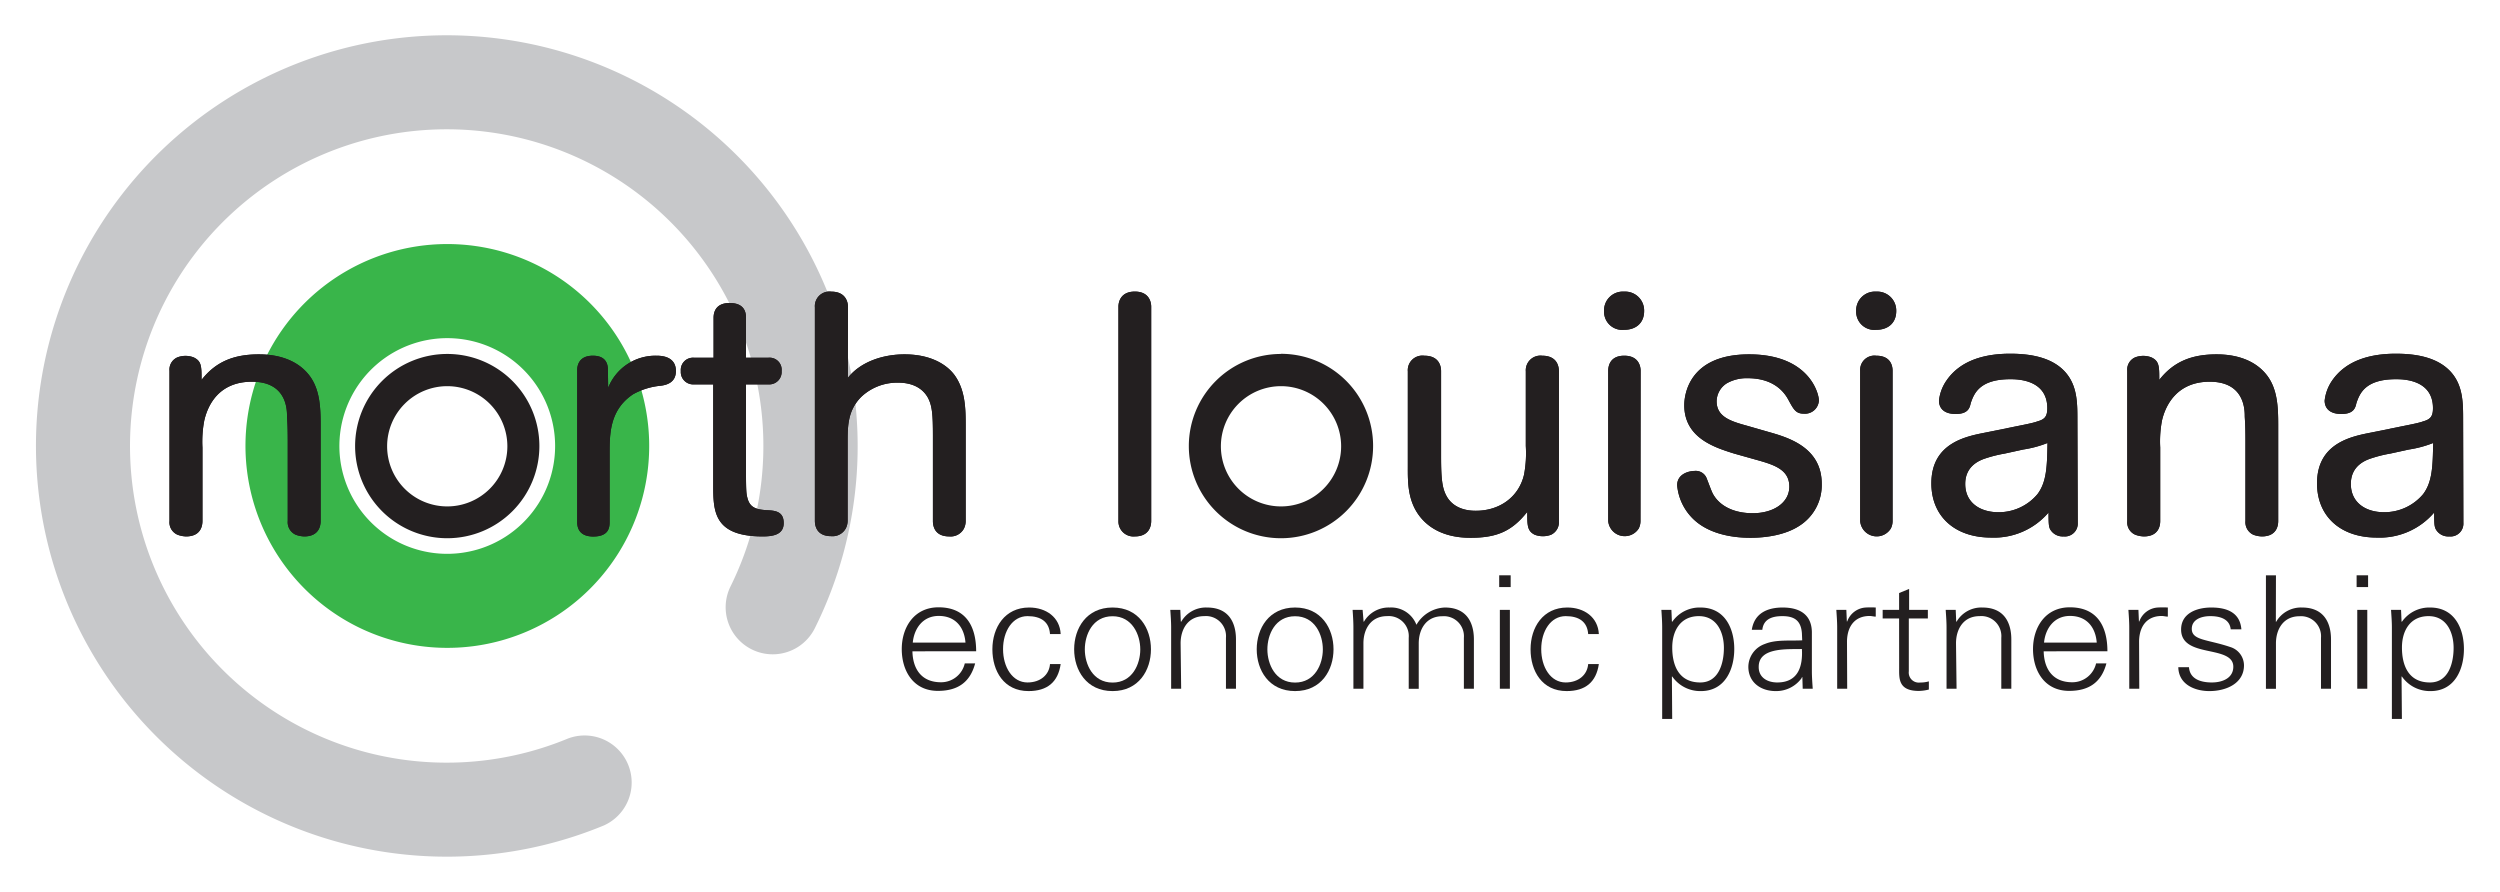 <svg xmlns="http://www.w3.org/2000/svg" width="499" height="178" viewBox="0 0 499 178"><title>nlep-logo-CMYK</title><path d="M15.72,52.55A82,82,0,0,1,166.87,62.89a81.45,81.45,0,0,1-4.28,62.6,9.39,9.39,0,0,1-16.82-8.35,63.21,63.21,0,1,0-32.43,30.28,9.39,9.39,0,0,1,7.17,17.35A82,82,0,0,1,15.72,52.55Z" fill="#c7c8ca"/><path d="M53.18,71.1a40.3,40.3,0,1,1,18.16,54,40.35,40.35,0,0,1-18.16-54Zm55.37,27.51a21.53,21.53,0,1,0-28.85,9.7,21.56,21.56,0,0,0,28.85-9.7Z" fill="#39b54a"/><path d="M33.83,74a2.65,2.65,0,0,1,1.56-2.66,4.5,4.5,0,0,1,3.27,0c1.57.75,1.57,1.77,1.57,4.49,2.91-3.74,6.61-5.1,11.44-5.1,3.84,0,7.46,1.09,9.81,3.88S64,81.14,64,84.75V104c0,.89-.29,3.07-3.27,3.07a5.2,5.2,0,0,1-1.71-.34A2.74,2.74,0,0,1,57.43,104V88c0-3.61-.14-4.43-.14-5,0-1.84-.43-6.81-7-6.81s-8.81,4.63-9.52,7.76a22.43,22.43,0,0,0-.36,5.38V104c0,.89-.28,3.07-3.27,3.07a5.2,5.2,0,0,1-1.71-.34A2.69,2.69,0,0,1,33.83,104Z" fill="#231f20"/><path d="M121.39,77.4A10.15,10.15,0,0,1,131,71c.78,0,3.91,0,3.91,3.06,0,2.39-2,2.79-3,2.93a14,14,0,0,0-5.54,1.7c-4.69,3.13-4.69,7.89-4.69,12v13.54c0,1.09-.21,2.86-3.27,2.86-2.91,0-3.2-1.91-3.2-2.86V73.86c0-.82.29-2.86,3.13-2.86s3,2,3,2.86Z" fill="#231f20"/><path d="M142.36,76.72h-3.77a2.48,2.48,0,0,1-2.7-2.66,2.44,2.44,0,0,1,2.7-2.65h3.84v-8c0-.89.29-2.93,3.2-2.93,3.06,0,3.27,2,3.27,2.93v8h4.41a2.41,2.41,0,0,1,2.7,2.65,2.48,2.48,0,0,1-2.7,2.66H148.9V94c0,4.08.07,4.56.28,5.38.5,2,1.85,2.31,3.77,2.45,1.71.07,3.48.2,3.48,2.58s-2.27,2.66-4.19,2.66c-9.88,0-9.88-5.11-9.88-10.41Z" fill="#231f20"/><path d="M169.23,75.43c2.56-3.27,7.1-4.7,11.3-4.7,6.75,0,9.38,3.33,9.95,4.08,2.27,3.07,2.27,7,2.27,10.28V104a3.38,3.38,0,0,1-.35,1.5,3,3,0,0,1-2.92,1.57c-3,0-3.27-2.18-3.27-3.07V87c0-4.22-.14-6-1-7.62-1.64-2.92-4.91-3-6-3a10.43,10.43,0,0,0-7.32,2.85c-2.56,2.59-2.7,5.52-2.7,8.72v16a3.39,3.39,0,0,1-.36,1.5,3,3,0,0,1-2.91,1.57c-3,0-3.27-2.18-3.27-3.07V61.34a2.92,2.92,0,0,1,3.27-3.13c3,0,3.34,2.25,3.34,3.06Z" fill="#231f20"/><path d="M229.78,104c0,.82-.28,3.07-3.27,3.07a3,3,0,0,1-3.27-3.07V61.2c0-.81.36-3,3.27-3s3.27,2.18,3.27,3Z" fill="#231f20"/><path d="M311.16,104.07a2.76,2.76,0,0,1-1.56,2.66,4.6,4.6,0,0,1-3.27,0c-1.49-.75-1.49-1.84-1.49-4.56-3.06,3.88-6.12,5.17-11.3,5.17-1.71,0-6.26-.14-9.46-3.47S281,96.25,281,93.05V74.13A2.92,2.92,0,0,1,284.3,71c3,0,3.34,2.18,3.34,3.06V91c0,4.56.21,6.46,1.13,8.09,1.64,2.86,5,2.86,5.83,2.86,4.62,0,8.53-2.65,9.6-7.21a23.17,23.17,0,0,0,.35-5.72V74.13A2.93,2.93,0,0,1,307.82,71c3.06,0,3.34,2.25,3.34,3.13Z" fill="#231f20"/><path d="M324.17,58.21a3.78,3.78,0,0,1,4,3.88c0,2.31-1.56,3.74-4,3.74a3.63,3.63,0,0,1-4-3.74A3.75,3.75,0,0,1,324.17,58.21ZM327.44,104a3.26,3.26,0,0,1-.36,1.5A3.31,3.31,0,0,1,321,104V74c0-.82.28-3,3.2-3s3.27,2.18,3.27,3Z" fill="#231f20"/><path d="M352.88,86.18c3.84,1.09,10.74,3,10.74,10.41a9.62,9.62,0,0,1-4.48,8.37c-2.7,1.77-6.47,2.38-9.74,2.38-2.06,0-7.11-.21-10.73-3.13a10.69,10.69,0,0,1-3.91-7.35c0-2.31,2.42-2.86,3.48-2.86a2.33,2.33,0,0,1,2.42,1.5c1,2.58,1.06,2.86,1.56,3.6,1.64,2.39,4.62,3.34,7.61,3.34,4.19,0,7.32-2.11,7.32-5.31,0-3.54-3.27-4.42-6.9-5.44l-4.12-1.16c-3.91-1.22-9.95-3.13-9.95-9.66,0-1.77.71-10.14,12.94-10.14,12,0,13.93,7.83,13.93,9.19a2.78,2.78,0,0,1-3,2.65c-1.56,0-2-.75-3.06-2.72-.63-1.16-2.55-4.36-8.17-4.36a8,8,0,0,0-4.12,1,4.3,4.3,0,0,0-2.06,3.6c0,3.13,2.84,4,6.11,4.9Z" fill="#231f20"/><path d="M374.49,58.21a3.78,3.78,0,0,1,4,3.88c0,2.31-1.56,3.74-4,3.74a3.63,3.63,0,0,1-4-3.74A3.75,3.75,0,0,1,374.49,58.21ZM377.76,104a3.26,3.26,0,0,1-.36,1.5,3.31,3.31,0,0,1-6.11-1.5V74a2.85,2.85,0,0,1,3.2-3c3,0,3.27,2.18,3.27,3Z" fill="#231f20"/><path d="M414.72,104.34a2.58,2.58,0,0,1-2.85,2.73,2.86,2.86,0,0,1-2.7-1.5c-.21-.54-.28-.82-.28-3.27a14.3,14.3,0,0,1-11.44,5c-7.4,0-11.95-4.36-11.95-10.82,0-8.1,7-9.39,10.81-10.14l6-1.22c2.42-.48,3.69-.75,4.33-1,1.5-.41,2-1,2-2.65,0-5.78-6.11-5.78-7.39-5.78-6.18,0-7.25,2.92-7.89,4.76-.21,1-.56,2.18-3,2.18-2.63,0-3.34-1.43-3.34-2.66a8.61,8.61,0,0,1,1.49-4c2.84-4.15,7.82-5.37,12.72-5.37,4.13,0,8.39.75,11,3.67,2.42,2.73,2.42,6.2,2.42,9.53ZM400.15,90.53a26.42,26.42,0,0,0-3.63.89c-1.06.34-4.26,1.36-4.26,5.17s3.05,5.65,6.61,5.65a10.07,10.07,0,0,0,7.81-3.61c1.85-2.45,1.92-5.65,2-10.21a22,22,0,0,1-4.83,1.3Z" fill="#231f20"/><path d="M424.6,74a2.65,2.65,0,0,1,1.56-2.66,4.5,4.5,0,0,1,3.27,0c1.56.75,1.56,1.77,1.56,4.49,2.92-3.74,6.61-5.1,11.45-5.1,3.83,0,7.46,1.09,9.8,3.88s2.49,6.53,2.49,10.14V104c0,.89-.28,3.07-3.27,3.07a5.14,5.14,0,0,1-1.7-.34,2.75,2.75,0,0,1-1.57-2.73V88c0-3.61-.14-4.43-.14-5,0-1.84-.43-6.81-7-6.81-6.46,0-8.81,4.63-9.52,7.76a22.42,22.42,0,0,0-.35,5.38V104c0,.89-.29,3.07-3.27,3.07a5.2,5.2,0,0,1-1.71-.34A2.69,2.69,0,0,1,424.6,104Z" fill="#231f20"/><path d="M491.69,104.34a2.57,2.57,0,0,1-2.84,2.73,2.84,2.84,0,0,1-2.7-1.5c-.22-.54-.29-.82-.29-3.27a14.29,14.29,0,0,1-11.44,5c-7.39,0-11.94-4.36-11.94-10.82,0-8.1,7-9.39,10.8-10.14l6-1.22c2.42-.48,3.7-.75,4.34-1,1.49-.41,2-1,2-2.65,0-5.78-6.11-5.78-7.39-5.78-6.19,0-7.25,2.92-7.89,4.76-.21,1-.57,2.18-3,2.18-2.63,0-3.34-1.43-3.34-2.66a8.73,8.73,0,0,1,1.49-4c2.85-4.15,7.82-5.37,12.73-5.37,4.12,0,8.38.75,11,3.67,2.42,2.73,2.42,6.2,2.42,9.53ZM477.12,90.53a25.91,25.91,0,0,0-3.62.89c-1.07.34-4.27,1.36-4.27,5.17s3.06,5.65,6.61,5.65a10.11,10.11,0,0,0,7.82-3.61c1.85-2.45,1.92-5.65,2-10.21a22.16,22.16,0,0,1-4.83,1.3Z" fill="#231f20"/><path d="M33.83,74a2.65,2.65,0,0,1,1.56-2.66,4.5,4.5,0,0,1,3.27,0c1.57.75,1.57,1.77,1.57,4.49,2.91-3.74,6.61-5.1,11.44-5.1,3.84,0,7.46,1.09,9.81,3.88S64,81.14,64,84.75V104c0,.89-.29,3.07-3.27,3.07a5.2,5.2,0,0,1-1.71-.34A2.74,2.74,0,0,1,57.43,104V88c0-3.61-.14-4.43-.14-5,0-1.84-.43-6.81-7-6.81s-8.81,4.63-9.52,7.76a22.43,22.43,0,0,0-.36,5.38V104c0,.89-.28,3.07-3.27,3.07a5.2,5.2,0,0,1-1.71-.34A2.69,2.69,0,0,1,33.83,104Z" fill="#231f20"/><path d="M121.39,77.4A10.15,10.15,0,0,1,131,71c.78,0,3.91,0,3.91,3.06,0,2.39-2,2.79-3,2.93a14,14,0,0,0-5.54,1.7c-4.69,3.13-4.69,7.89-4.69,12v13.54c0,1.09-.21,2.86-3.27,2.86-2.91,0-3.2-1.91-3.2-2.86V73.86c0-.82.29-2.86,3.13-2.86s3,2,3,2.86Z" fill="#231f20"/><path d="M142.36,76.72h-3.77a2.48,2.48,0,0,1-2.7-2.66,2.44,2.44,0,0,1,2.7-2.65h3.84v-8c0-.89.29-2.93,3.2-2.93,3.06,0,3.27,2,3.27,2.93v8h4.41a2.41,2.41,0,0,1,2.7,2.65,2.48,2.48,0,0,1-2.7,2.66H148.9V94c0,4.08.07,4.56.28,5.38.5,2,1.85,2.31,3.77,2.45,1.71.07,3.48.2,3.48,2.58s-2.27,2.66-4.19,2.66c-9.88,0-9.88-5.11-9.88-10.41Z" fill="#231f20"/><path d="M169.23,75.43c2.56-3.27,7.1-4.7,11.3-4.7,6.75,0,9.38,3.33,9.95,4.08,2.27,3.07,2.27,7,2.27,10.28V104a3.38,3.38,0,0,1-.35,1.5,3,3,0,0,1-2.92,1.57c-3,0-3.27-2.18-3.27-3.07V87c0-4.22-.14-6-1-7.62-1.64-2.92-4.91-3-6-3a10.43,10.43,0,0,0-7.32,2.85c-2.56,2.59-2.7,5.52-2.7,8.72v16a3.39,3.39,0,0,1-.36,1.5,3,3,0,0,1-2.91,1.57c-3,0-3.27-2.18-3.27-3.07V61.34a2.92,2.92,0,0,1,3.27-3.13c3,0,3.34,2.25,3.34,3.06Z" fill="#231f20"/><path d="M229.78,104c0,.82-.28,3.07-3.27,3.07a3,3,0,0,1-3.27-3.07V61.2c0-.81.36-3,3.27-3s3.27,2.18,3.27,3Z" fill="#231f20"/><path d="M311.16,104.07a2.76,2.76,0,0,1-1.56,2.66,4.6,4.6,0,0,1-3.27,0c-1.49-.75-1.49-1.84-1.49-4.56-3.06,3.88-6.12,5.17-11.3,5.17-1.71,0-6.26-.14-9.46-3.47S281,96.25,281,93.05V74.13A2.92,2.92,0,0,1,284.3,71c3,0,3.34,2.18,3.34,3.06V91c0,4.56.21,6.46,1.13,8.09,1.64,2.86,5,2.86,5.83,2.86,4.62,0,8.53-2.65,9.6-7.21a23.17,23.17,0,0,0,.35-5.72V74.13A2.93,2.93,0,0,1,307.82,71c3.06,0,3.34,2.25,3.34,3.13Z" fill="#231f20"/><path d="M324.17,58.21a3.78,3.78,0,0,1,4,3.88c0,2.31-1.56,3.74-4,3.74a3.63,3.63,0,0,1-4-3.74A3.75,3.75,0,0,1,324.17,58.21ZM327.44,104a3.26,3.26,0,0,1-.36,1.5A3.31,3.31,0,0,1,321,104V74c0-.82.28-3,3.2-3s3.27,2.18,3.27,3Z" fill="#231f20"/><path d="M352.88,86.18c3.84,1.09,10.74,3,10.74,10.41a9.62,9.62,0,0,1-4.48,8.37c-2.7,1.77-6.47,2.38-9.74,2.38-2.06,0-7.11-.21-10.73-3.13a10.69,10.69,0,0,1-3.91-7.35c0-2.31,2.42-2.86,3.48-2.86a2.33,2.33,0,0,1,2.42,1.5c1,2.58,1.06,2.86,1.56,3.6,1.64,2.39,4.62,3.34,7.61,3.34,4.19,0,7.32-2.11,7.32-5.31,0-3.54-3.27-4.42-6.9-5.44l-4.12-1.16c-3.91-1.22-9.95-3.13-9.95-9.66,0-1.77.71-10.14,12.94-10.14,12,0,13.93,7.83,13.93,9.19a2.78,2.78,0,0,1-3,2.65c-1.56,0-2-.75-3.06-2.72-.63-1.16-2.55-4.36-8.17-4.36a8,8,0,0,0-4.12,1,4.3,4.3,0,0,0-2.06,3.6c0,3.13,2.84,4,6.11,4.9Z" fill="#231f20"/><path d="M374.49,58.21a3.78,3.78,0,0,1,4,3.88c0,2.31-1.56,3.74-4,3.74a3.63,3.63,0,0,1-4-3.74A3.75,3.75,0,0,1,374.49,58.21ZM377.76,104a3.26,3.26,0,0,1-.36,1.5,3.31,3.31,0,0,1-6.11-1.5V74a2.85,2.85,0,0,1,3.2-3c3,0,3.27,2.18,3.27,3Z" fill="#231f20"/><path d="M414.72,104.34a2.58,2.58,0,0,1-2.85,2.73,2.86,2.86,0,0,1-2.7-1.5c-.21-.54-.28-.82-.28-3.27a14.3,14.3,0,0,1-11.44,5c-7.4,0-11.95-4.36-11.95-10.82,0-8.1,7-9.39,10.81-10.14l6-1.22c2.42-.48,3.69-.75,4.33-1,1.5-.41,2-1,2-2.65,0-5.78-6.11-5.78-7.39-5.78-6.18,0-7.25,2.92-7.89,4.76-.21,1-.56,2.18-3,2.18-2.63,0-3.34-1.43-3.34-2.66a8.61,8.61,0,0,1,1.49-4c2.84-4.15,7.82-5.37,12.72-5.37,4.13,0,8.39.75,11,3.67,2.42,2.73,2.42,6.2,2.42,9.53ZM400.15,90.53a26.42,26.42,0,0,0-3.63.89c-1.06.34-4.26,1.36-4.26,5.17s3.05,5.65,6.61,5.65a10.07,10.07,0,0,0,7.81-3.61c1.85-2.45,1.92-5.65,2-10.21a22,22,0,0,1-4.83,1.3Z" fill="#231f20"/><path d="M424.6,74a2.65,2.65,0,0,1,1.56-2.66,4.5,4.5,0,0,1,3.27,0c1.56.75,1.56,1.77,1.56,4.49,2.92-3.74,6.61-5.1,11.45-5.1,3.83,0,7.46,1.09,9.8,3.88s2.49,6.53,2.49,10.14V104c0,.89-.28,3.07-3.27,3.07a5.14,5.14,0,0,1-1.7-.34,2.75,2.75,0,0,1-1.57-2.73V88c0-3.61-.14-4.43-.14-5,0-1.84-.43-6.81-7-6.81-6.46,0-8.81,4.63-9.52,7.76a22.42,22.42,0,0,0-.35,5.38V104c0,.89-.29,3.07-3.27,3.07a5.2,5.2,0,0,1-1.71-.34A2.69,2.69,0,0,1,424.6,104Z" fill="#231f20"/><path d="M491.69,104.34a2.57,2.57,0,0,1-2.84,2.73,2.84,2.84,0,0,1-2.7-1.5c-.22-.54-.29-.82-.29-3.27a14.29,14.29,0,0,1-11.44,5c-7.39,0-11.94-4.36-11.94-10.82,0-8.1,7-9.39,10.8-10.14l6-1.22c2.42-.48,3.7-.75,4.34-1,1.49-.41,2-1,2-2.65,0-5.78-6.11-5.78-7.39-5.78-6.19,0-7.25,2.92-7.89,4.76-.21,1-.57,2.18-3,2.18-2.63,0-3.34-1.43-3.34-2.66a8.73,8.73,0,0,1,1.49-4c2.85-4.15,7.82-5.37,12.73-5.37,4.12,0,8.38.75,11,3.67,2.42,2.73,2.42,6.2,2.42,9.53ZM477.12,90.53a25.91,25.91,0,0,0-3.62.89c-1.07.34-4.27,1.36-4.27,5.17s3.06,5.65,6.61,5.65a10.11,10.11,0,0,0,7.82-3.61c1.85-2.45,1.92-5.65,2-10.21a22.16,22.16,0,0,1-4.83,1.3Z" fill="#231f20"/><path d="M182.12,130c.07,3.36,1.67,6.18,5.7,6.18a4.84,4.84,0,0,0,4.75-3.77h2.07c-1,3.77-3.47,5.49-7.44,5.49-4.91,0-7.21-4-7.21-8.34s2.46-8.34,7.34-8.34c5.51,0,7.51,3.85,7.51,8.78Zm10.59-1.73c-.23-3-1.94-5.33-5.34-5.33-3.22,0-4.92,2.57-5.18,5.33Z" fill="#231f20"/><path d="M209.58,126.56c-.16-2.42-1.77-3.58-4.49-3.58-3,0-4.88,3-4.88,6.59s1.87,6.65,4.88,6.65c2.56,0,4.33-1.51,4.49-3.67h2.13c-.52,3.61-2.69,5.39-6.42,5.39-4.92,0-7.21-4-7.21-8.34s2.46-8.34,7.34-8.34c3.37,0,6.13,1.94,6.29,5.3Z" fill="#231f20"/><path d="M229.73,129.6c0,4.14-2.42,8.34-7.66,8.34s-7.67-4.2-7.67-8.34,2.42-8.34,7.67-8.34S229.73,125.46,229.73,129.6ZM222.07,123c-4,0-5.54,3.7-5.54,6.62s1.57,6.62,5.54,6.62,5.53-3.7,5.53-6.62S226,123,222.07,123Z" fill="#231f20"/><path d="M235.76,137.47h-2v-12.2c0-1.22-.1-2.48-.17-3.54h2l.1,2.32.07.06a5.7,5.7,0,0,1,5.14-2.85c5.38,0,5.8,4.54,5.8,6.36v9.85h-2V127.31a4,4,0,0,0-4.33-4.33c-3.24,0-4.72,2.6-4.72,5.43Z" fill="#231f20"/><path d="M266.17,129.6c0,4.14-2.42,8.34-7.67,8.34s-7.66-4.2-7.66-8.34,2.42-8.34,7.66-8.34S266.17,125.46,266.17,129.6ZM258.5,123c-4,0-5.53,3.7-5.53,6.62s1.57,6.62,5.53,6.62,5.54-3.7,5.54-6.62S262.47,123,258.5,123Z" fill="#231f20"/><path d="M272.17,124.05l.06.06a5.72,5.72,0,0,1,5.15-2.85,5.4,5.4,0,0,1,5.34,3.45,6.86,6.86,0,0,1,5.67-3.45c5.37,0,5.8,4.54,5.8,6.36v9.85h-2V127.31A4,4,0,0,0,287.9,123c-3.25,0-4.72,2.6-4.72,5.43v9.06h-2V127.31a4,4,0,0,0-4.32-4.33c-3.25,0-4.72,2.6-4.72,5.43v9.06h-2v-12.2c0-1.22-.09-2.48-.16-3.54h2Z" fill="#231f20"/><path d="M301.53,117.18h-2.29v-2.35h2.29Zm-.16,4.55v15.74h-2V121.73Z" fill="#231f20"/><path d="M317,126.56c-.17-2.42-1.77-3.58-4.49-3.58-3,0-4.88,3-4.88,6.59s1.86,6.65,4.88,6.65c2.55,0,4.32-1.51,4.49-3.67h2.13c-.53,3.61-2.69,5.39-6.43,5.39-4.91,0-7.2-4-7.2-8.34s2.45-8.34,7.33-8.34c3.38,0,6.13,1.94,6.3,5.3Z" fill="#231f20"/><path d="M333.77,143.5h-2V125.27c0-1.22-.09-2.48-.16-3.54h2l.1,2.32.07.06a6.64,6.64,0,0,1,5.63-2.85c4.89,0,6.75,4.2,6.75,8.28s-1.86,8.4-6.65,8.4a6.8,6.8,0,0,1-5.73-2.91h-.07Zm5.6-7.28c3.77,0,4.72-4,4.72-6.9s-1.27-6.34-5-6.34-5.31,3-5.31,6.24C333.77,132.8,335.08,136.22,339.37,136.22Z" fill="#231f20"/><path d="M359.66,126.37c-.2-2.57-1.58-3.39-3.9-3.39-2.06,0-3.77.6-4,2.73h-2.1c.49-3.23,3-4.45,6.16-4.45,3.64,0,5.9,1.6,5.83,5.2v7.47c0,1.22.1,2.48.17,3.54h-2l-.07-2.32h-.07l-.09.22a6.25,6.25,0,0,1-5.15,2.57c-3.05,0-5.47-1.78-5.47-4.86a4.88,4.88,0,0,1,3.31-4.55c2.2-.91,5-.59,7.44-.72Zm-4.92,9.85c4.29,0,5.11-3.39,4.92-6.68-2.79.09-8.62-.41-8.62,3.54C351,135.21,352.74,136.22,354.74,136.22Z" fill="#231f20"/><path d="M368.7,137.47h-2v-12.2c0-1.22-.1-2.48-.17-3.54h2l.1,2.32h.07a4.19,4.19,0,0,1,3.7-2.79,18.5,18.5,0,0,1,2,0v1.82c-.4,0-.82-.13-1.22-.13-2.91,0-4.45,2-4.52,5Z" fill="#231f20"/><path d="M379.06,123.45h-3.28v-1.72h3.28v-3.36l2-.82v4.18h3.74v1.72H381V134a2,2,0,0,0,2.26,2.23A6,6,0,0,0,385,136v1.63a8.46,8.46,0,0,1-2,.28c-4.16,0-3.93-2.54-3.93-4.67Z" fill="#231f20"/><path d="M390.53,137.47h-2v-12.2c0-1.22-.1-2.48-.17-3.54h2l.1,2.32.06.06a5.71,5.71,0,0,1,5.14-2.85c5.38,0,5.8,4.54,5.8,6.36v9.85h-2V127.31a4,4,0,0,0-4.33-4.33c-3.24,0-4.71,2.6-4.71,5.43Z" fill="#231f20"/><path d="M407.92,130c.07,3.36,1.68,6.18,5.7,6.18a4.86,4.86,0,0,0,4.76-3.77h2.06c-1,3.77-3.47,5.49-7.44,5.49-4.91,0-7.21-4-7.21-8.34s2.46-8.34,7.34-8.34c5.51,0,7.51,3.85,7.51,8.78Zm10.59-1.73c-.23-3-1.94-5.33-5.34-5.33-3.21,0-4.92,2.57-5.18,5.33Z" fill="#231f20"/><path d="M427,137.47h-2v-12.2c0-1.22-.1-2.48-.17-3.54h2l.1,2.32H427a4.19,4.19,0,0,1,3.7-2.79,18.5,18.5,0,0,1,2,0v1.82c-.4,0-.82-.13-1.22-.13-2.91,0-4.45,2-4.52,5Z" fill="#231f20"/><path d="M441.38,121.26c3.11,0,5.73,1,6,4.36h-2.13c-.2-2-2-2.64-4.07-2.64-1.83,0-3.7.69-3.7,2.54,0,2.32,3.18,2.1,7.63,3.61a3.85,3.85,0,0,1,2.79,3.67c0,3.54-3.44,5.14-6.91,5.14-2.85,0-6.13-1.28-6.2-4.77h2.13c.17,2.36,2.33,3.05,4.56,3.05s4.29-.94,4.29-3.14-2.59-2.63-5.21-3.2-5.21-1.32-5.21-4.23C435.35,122.39,438.5,121.26,441.38,121.26Z" fill="#231f20"/><path d="M454.26,124.11h.06a5.72,5.72,0,0,1,5.15-2.85c5.37,0,5.8,4.54,5.8,6.36v9.85h-2V127.31A4,4,0,0,0,459,123c-3.25,0-4.72,2.6-4.72,5.43v9.06h-2V114.83h2Z" fill="#231f20"/><path d="M472.67,117.18h-2.29v-2.35h2.29Zm-.16,4.55v15.74h-2V121.73Z" fill="#231f20"/><path d="M479.42,143.5h-2V125.27c0-1.22-.1-2.48-.17-3.54h2l.1,2.32.07.06a6.66,6.66,0,0,1,5.63-2.85c4.89,0,6.75,4.2,6.75,8.28s-1.86,8.4-6.65,8.4a6.8,6.8,0,0,1-5.73-2.91h-.07Zm5.61-7.28c3.76,0,4.71-4,4.71-6.9s-1.27-6.34-5-6.34-5.31,3-5.31,6.24C479.42,132.8,480.73,136.22,485,136.22Z" fill="#231f20"/><path d="M89.27,77.08a12,12,0,1,1-12,12,12,12,0,0,1,12-12m0-6.43A18.39,18.39,0,1,0,107.66,89,18.38,18.38,0,0,0,89.27,70.65Z" fill="#231f20"/><path d="M255.69,77.08a12,12,0,1,1-12,12,12,12,0,0,1,12-12m0-6.43A18.39,18.39,0,1,0,274.07,89a18.38,18.38,0,0,0-18.38-18.38Z" fill="#231f20"/></svg>